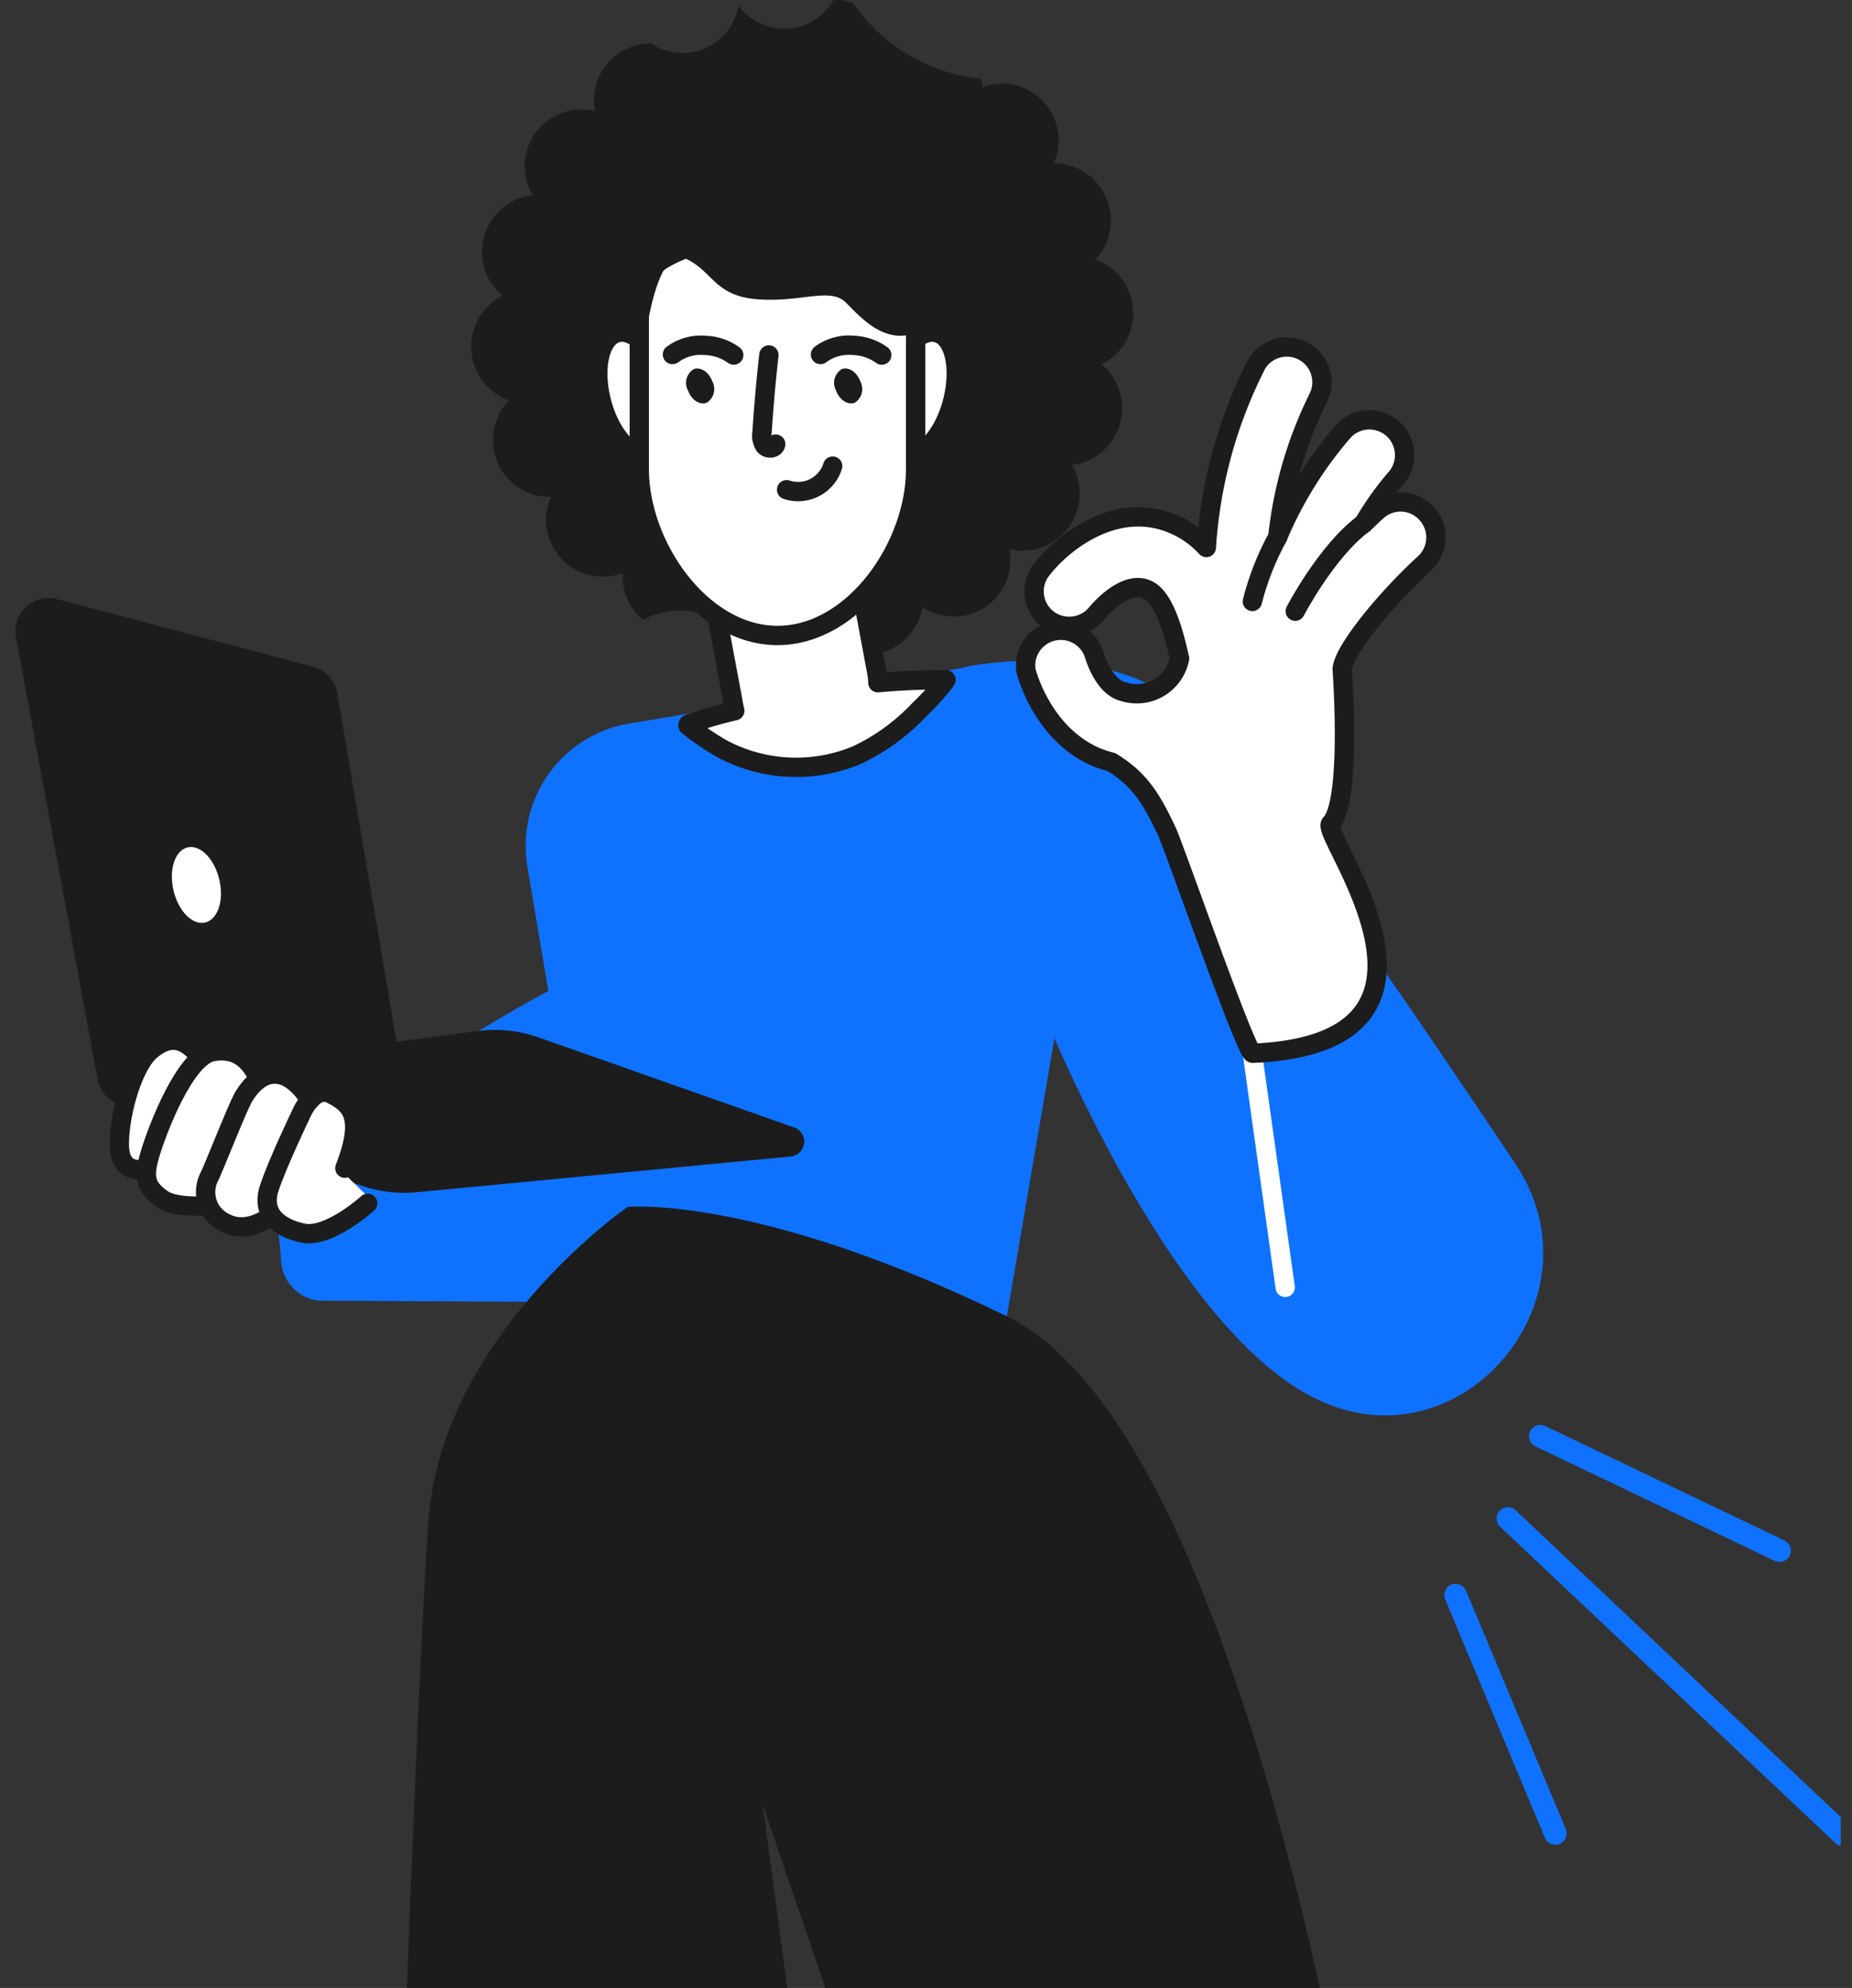 <svg width="82" height="88" fill="none" xmlns="http://www.w3.org/2000/svg"><rect width="100%" height="100%" fill="#333333" stroke="none"/><g clip-path="url(#a)"><path d="m14.132 57.577 17.742.094s8.557.086 6.756-7.307c-1.802-7.393-10.435-7.85-12.647-7.273-2.212.578-15.034 9.044-15.034 9.044s1.228-.535 1.498 3.697a1.883 1.883 0 0 0 1.685 1.745Z" fill="#0F72FF"/><path d="m26.08 54.565-2.72-16.15a5.492 5.492 0 0 1 4.509-6.388l14.94-2.49a4.959 4.959 0 0 1 5.711 5.724l-3.94 22.996-18.5-3.692Z" fill="#0F72FF"/><path d="M42.868 29.495s6.114-1.233 9.63 1.873c2.38 2.105 9.964 13.22 14.606 20.16 3.932 5.887-2.318 13.455-8.727 10.443-.137-.064-.274-.137-.428-.21-6.636-3.598-12.103-17.81-12.103-17.81s-9.092-12.895-2.978-14.456Z" fill="#0F72FF"/><path d="M50.133 14.298a2.52 2.52 0 0 0-1.643-2.815 2.1 2.1 0 0 0 .24-.278 2.53 2.53 0 0 0-2.066-3.979 2.513 2.513 0 0 0-.124-2.259 2.507 2.507 0 0 0-3.068-1.104 2.627 2.627 0 0 0 0-.368A7.897 7.897 0 0 1 37.769.137a2.567 2.567 0 0 0-.855-.15 2.513 2.513 0 0 1-4.215.253 2.511 2.511 0 0 1-3.876 1.681 2.52 2.52 0 0 0-2.481 2.995 2.52 2.52 0 0 0-2.764 3.726 2.52 2.52 0 0 0-1.318 4.45 2.516 2.516 0 0 0 .283 4.629 2.52 2.52 0 0 0 1.826 4.278h.022a2.51 2.51 0 0 0 3.187 3.363 2.657 2.657 0 0 0 0 .368 2.491 2.491 0 0 0 .89 1.711 3.457 3.457 0 0 1 4.809 1.643 3.474 3.474 0 0 1 5.082-.103 2.528 2.528 0 0 0 2.486-2.105 2.51 2.51 0 0 0 3.85-2.567 2.524 2.524 0 0 0 2.764-3.726 2.528 2.528 0 0 0 2.14-3.166 2.503 2.503 0 0 0-.83-1.284 2.499 2.499 0 0 0 1.364-1.835Z" fill="#1C1C1C"/><path d="M38.87 30.222a3.399 3.399 0 0 0-.05-.462l-2.174-11.642a3.25 3.25 0 0 0-6.388 1.194l2.174 11.637c.025.173.06.344.102.513-.695.162-1.38.361-2.053.6a.047.047 0 0 0-.02.038c0 .008.002.015.005.022a.047.047 0 0 0 .015.017c.455.36.936.687 1.437.98a6.965 6.965 0 0 0 6.033.303 9.163 9.163 0 0 0 2.742-1.994c.35-.335.68-.689.988-1.06l.129-.163.077-.112a31.089 31.089 0 0 0-3.017.129ZM29.466 17.045c.402 1.493.098 2.875-.684 3.089-.783.214-1.746-.826-2.14-2.319-.393-1.493-.098-2.87.685-3.085.783-.213 1.733.826 2.14 2.315ZM39.341 17.045c-.428 1.493-.098 2.875.685 3.089.782.214 1.745-.826 2.139-2.319.393-1.493.102-2.87-.68-3.085-.783-.213-1.737.826-2.144 2.315Z" fill="#fff" stroke="#1C1C1C" stroke-width=".856" stroke-linecap="round" stroke-linejoin="round"/><path d="M34.423 28.13c-3.38 0-6.118-3.97-6.118-7.35v-7.273c0-3.38 3.876-1.472 6.118-6.118 1.03 3.422 6.118 2.738 6.118 6.118v7.273c0 3.38-2.717 7.35-6.118 7.35Z" fill="#fff" stroke="#1C1C1C" stroke-width=".856" stroke-linecap="round" stroke-linejoin="round"/><path d="M30.466 17.293c.158.428.53.65.825.535a.718.718 0 0 0 .244-.954c-.162-.428-.53-.646-.826-.53a.71.71 0 0 0-.243.949Z" fill="#1C1C1C"/><path d="M29.773 15.693c.428-.317.96-.46 1.49-.402.44.02.865.17 1.223.427" stroke="#1C1C1C" stroke-width=".856" stroke-linecap="round" stroke-linejoin="round"/><path d="M37.019 17.293c.162.428.53.65.826.535a.719.719 0 0 0 .243-.954c-.162-.428-.53-.646-.825-.53a.714.714 0 0 0-.244.949Z" fill="#1C1C1C"/><path d="M36.328 15.693c.428-.317.96-.46 1.489-.402.44.02.866.17 1.224.427M34.044 15.714a74.66 74.66 0 0 0-.304 3.423.818.818 0 0 0 .116.59c.133.159.458.137.488-.068M34.828 21.678a1.605 1.605 0 0 0 2.04-1.044" stroke="#1C1C1C" stroke-width=".856" stroke-linecap="round" stroke-linejoin="round"/><path d="M28.596 14.859s.488-3.975 1.733-3.423 1.284 1.677 3.234 1.814c1.951.137 3.188-.543 3.88.137.694.68 1.939 2.182 3.603 1.09 1.665-1.09 1.823-3.7-.808-5.065-2.632-1.364-6.585-1.565-8.8-1.71-2.217-.146-4.502 3.888-2.842 7.157ZM2.513 26.517l11.346 2.995a1.467 1.467 0 0 1 1.074 1.172l3.448 20.253a1.468 1.468 0 0 1-1.904 1.643l-11.17-3.67a1.468 1.468 0 0 1-.984-1.13L.707 28.203a1.467 1.467 0 0 1 1.806-1.686Z" fill="#1C1C1C"/><path d="m8.929 47.24 12.231-1.6a5.79 5.79 0 0 1 2.687.283l11.32 3.987a.663.663 0 0 1-.15 1.284l-16.57 1.583a5.768 5.768 0 0 1-2.335-.257l-7.603-2.49a1.467 1.467 0 0 1 .42-2.79Z" fill="#1C1C1C"/><path d="M9.71 38.937c.218.915-.06 1.767-.625 1.9-.565.132-1.19-.506-1.404-1.425-.213-.92.065-1.767.625-1.9s1.19.505 1.403 1.425Z" fill="#fff"/><path d="M56.904 56.987 55.449 46.62" stroke="#fff" stroke-width=".856" stroke-linecap="round" stroke-linejoin="round"/><path d="M63.158 22.726a1.55 1.55 0 0 0-2.195-.098c-.154.137-.355.33-.59.556.405-.696.872-1.355 1.394-1.968a1.56 1.56 0 1 0-2.272-2.14 17.482 17.482 0 0 0-2.917 4.681c.23-2.139.837-4.22 1.792-6.148a1.557 1.557 0 0 0-2.725-1.501 20.716 20.716 0 0 0-2.233 8.128 4.277 4.277 0 0 0-.976-.791c-2.708-1.562-5.322.483-6.323 1.78a1.55 1.55 0 0 0 1.418 2.49c.409-.05.781-.257 1.038-.578 0 0 1.283-1.587 2.31-.992.749.427 1.142 2.139 1.284 2.725.021.107.042.197.064.274a1.929 1.929 0 0 1-2.494 1.471c-.822-.21-1.207-1.369-1.31-1.711a1.557 1.557 0 0 0-2.994.791c.072.274.77 2.739 2.994 3.77.256.112.521.203.792.273 1.253.766 1.771 1.626 2.451 3.072.338.723 3.513 9.84 3.8 9.815 10.242-.428 2.969-9.678 3.448-10.161.95-.95.513-6.845.513-6.845.073-.856 1.977-3.154 3.64-4.677a1.555 1.555 0 0 0 .09-2.216Z" fill="#fff" stroke="#1C1C1C" stroke-width=".856" stroke-linecap="round" stroke-linejoin="round"/><path d="M57.348 27.056s1.382-2.656 3.02-3.871l-3.02 3.871Z" fill="#fff"/><path d="M57.348 27.056s1.382-2.656 3.02-3.871" stroke="#1C1C1C" stroke-width=".856" stroke-linecap="round" stroke-linejoin="round"/><path d="M55.45 26.624c.253-.995.63-1.954 1.124-2.854l-1.125 2.854Z" fill="#fff"/><path d="M55.45 26.624c.253-.995.63-1.954 1.124-2.854" stroke="#1C1C1C" stroke-width=".856" stroke-linecap="round" stroke-linejoin="round"/><path d="m34.86 88-1.096-8.129 2.777 8.13h21.9c-2.511-11.257-7.068-26.424-13.866-29.735-11.098-5.408-16.788-4.839-16.788-4.839s-8.253 5.69-8.822 13.943c-.29 4.278-.663 13.096-.95 20.63H34.86Z" fill="#1C1C1C"/><path d="M16.464 53.14s-1.711 1.477-2.323 1.472a2.7 2.7 0 0 1-1.66-.449l-.488-.363s-.744.607-1.228.552a2.093 2.093 0 0 1-1.424-.753c-.295-.45-1.014.042-1.485-.227-.47-.27-1.283-.603-1.412-1.378-.128-.774-.701-.29-.701-.29s-.535.046-.458-1.117c.077-1.164.287-2.666.774-3.342 0 0 .77-1.604 1.613-1.283.435.143.831.386 1.155.71a.976.976 0 0 1 1.036-.192 5.037 5.037 0 0 1 1.574 1.133c.043.137.283-.33.834-.06.515.258.988.591 1.404.989.072.132.346-.308.697-.18.35.128 1.155.466 1.258.997a5.818 5.818 0 0 1-.321 2.19.428.428 0 0 0 .086.552 318.1 318.1 0 0 0 1.07 1.04Z" fill="#fff"/><path d="M8.76 46.663c-.732-.808-1.326-.757-2.024-.222-.825.629-1.429 2.747-1.454 4.146-.022 1.283.795 1.18.992 1.197" stroke="#1C1C1C" stroke-width=".856" stroke-linecap="round" stroke-linejoin="round"/><path d="M9.024 53.38s-1.284.094-1.844-.3c-.728-.521-.856-.94-.53-2.018.324-1.079 1.552-4.304 2.78-4.51.74-.124 1.485.051 2.007 1.177" stroke="#1C1C1C" stroke-width=".856" stroke-linecap="round" stroke-linejoin="round"/><path d="M11.885 53.894s-.945.74-1.891.248a1.501 1.501 0 0 1-.702-2.097c.334-.744 1.245-3.076 1.506-3.508.261-.432.856-1.198 1.712-.937.684.201 1.219 1.096 1.219 1.096" stroke="#1C1C1C" stroke-width=".856" stroke-linecap="round" stroke-linejoin="round"/><path d="M16.282 53.265s-1.711 1.557-2.858 1.322c-1.146-.235-1.857-.903-1.506-1.981s1.378-3.217 1.378-3.217.556-1.395 1.386-.954c.83.44 1.497.945.586 3.277" stroke="#1C1C1C" stroke-width=".856" stroke-linecap="round" stroke-linejoin="round"/><path d="m64.45 70.61 4.417 10.554M68.2 63.575l10.592 5.068M66.766 67.22l14.83 13.992" stroke="#0F72FF" stroke-linecap="round"/></g><defs><clipPath id="a"><path fill="#fff" transform="translate(.5)" d="M0 0h81v88H0z"/></clipPath></defs></svg>